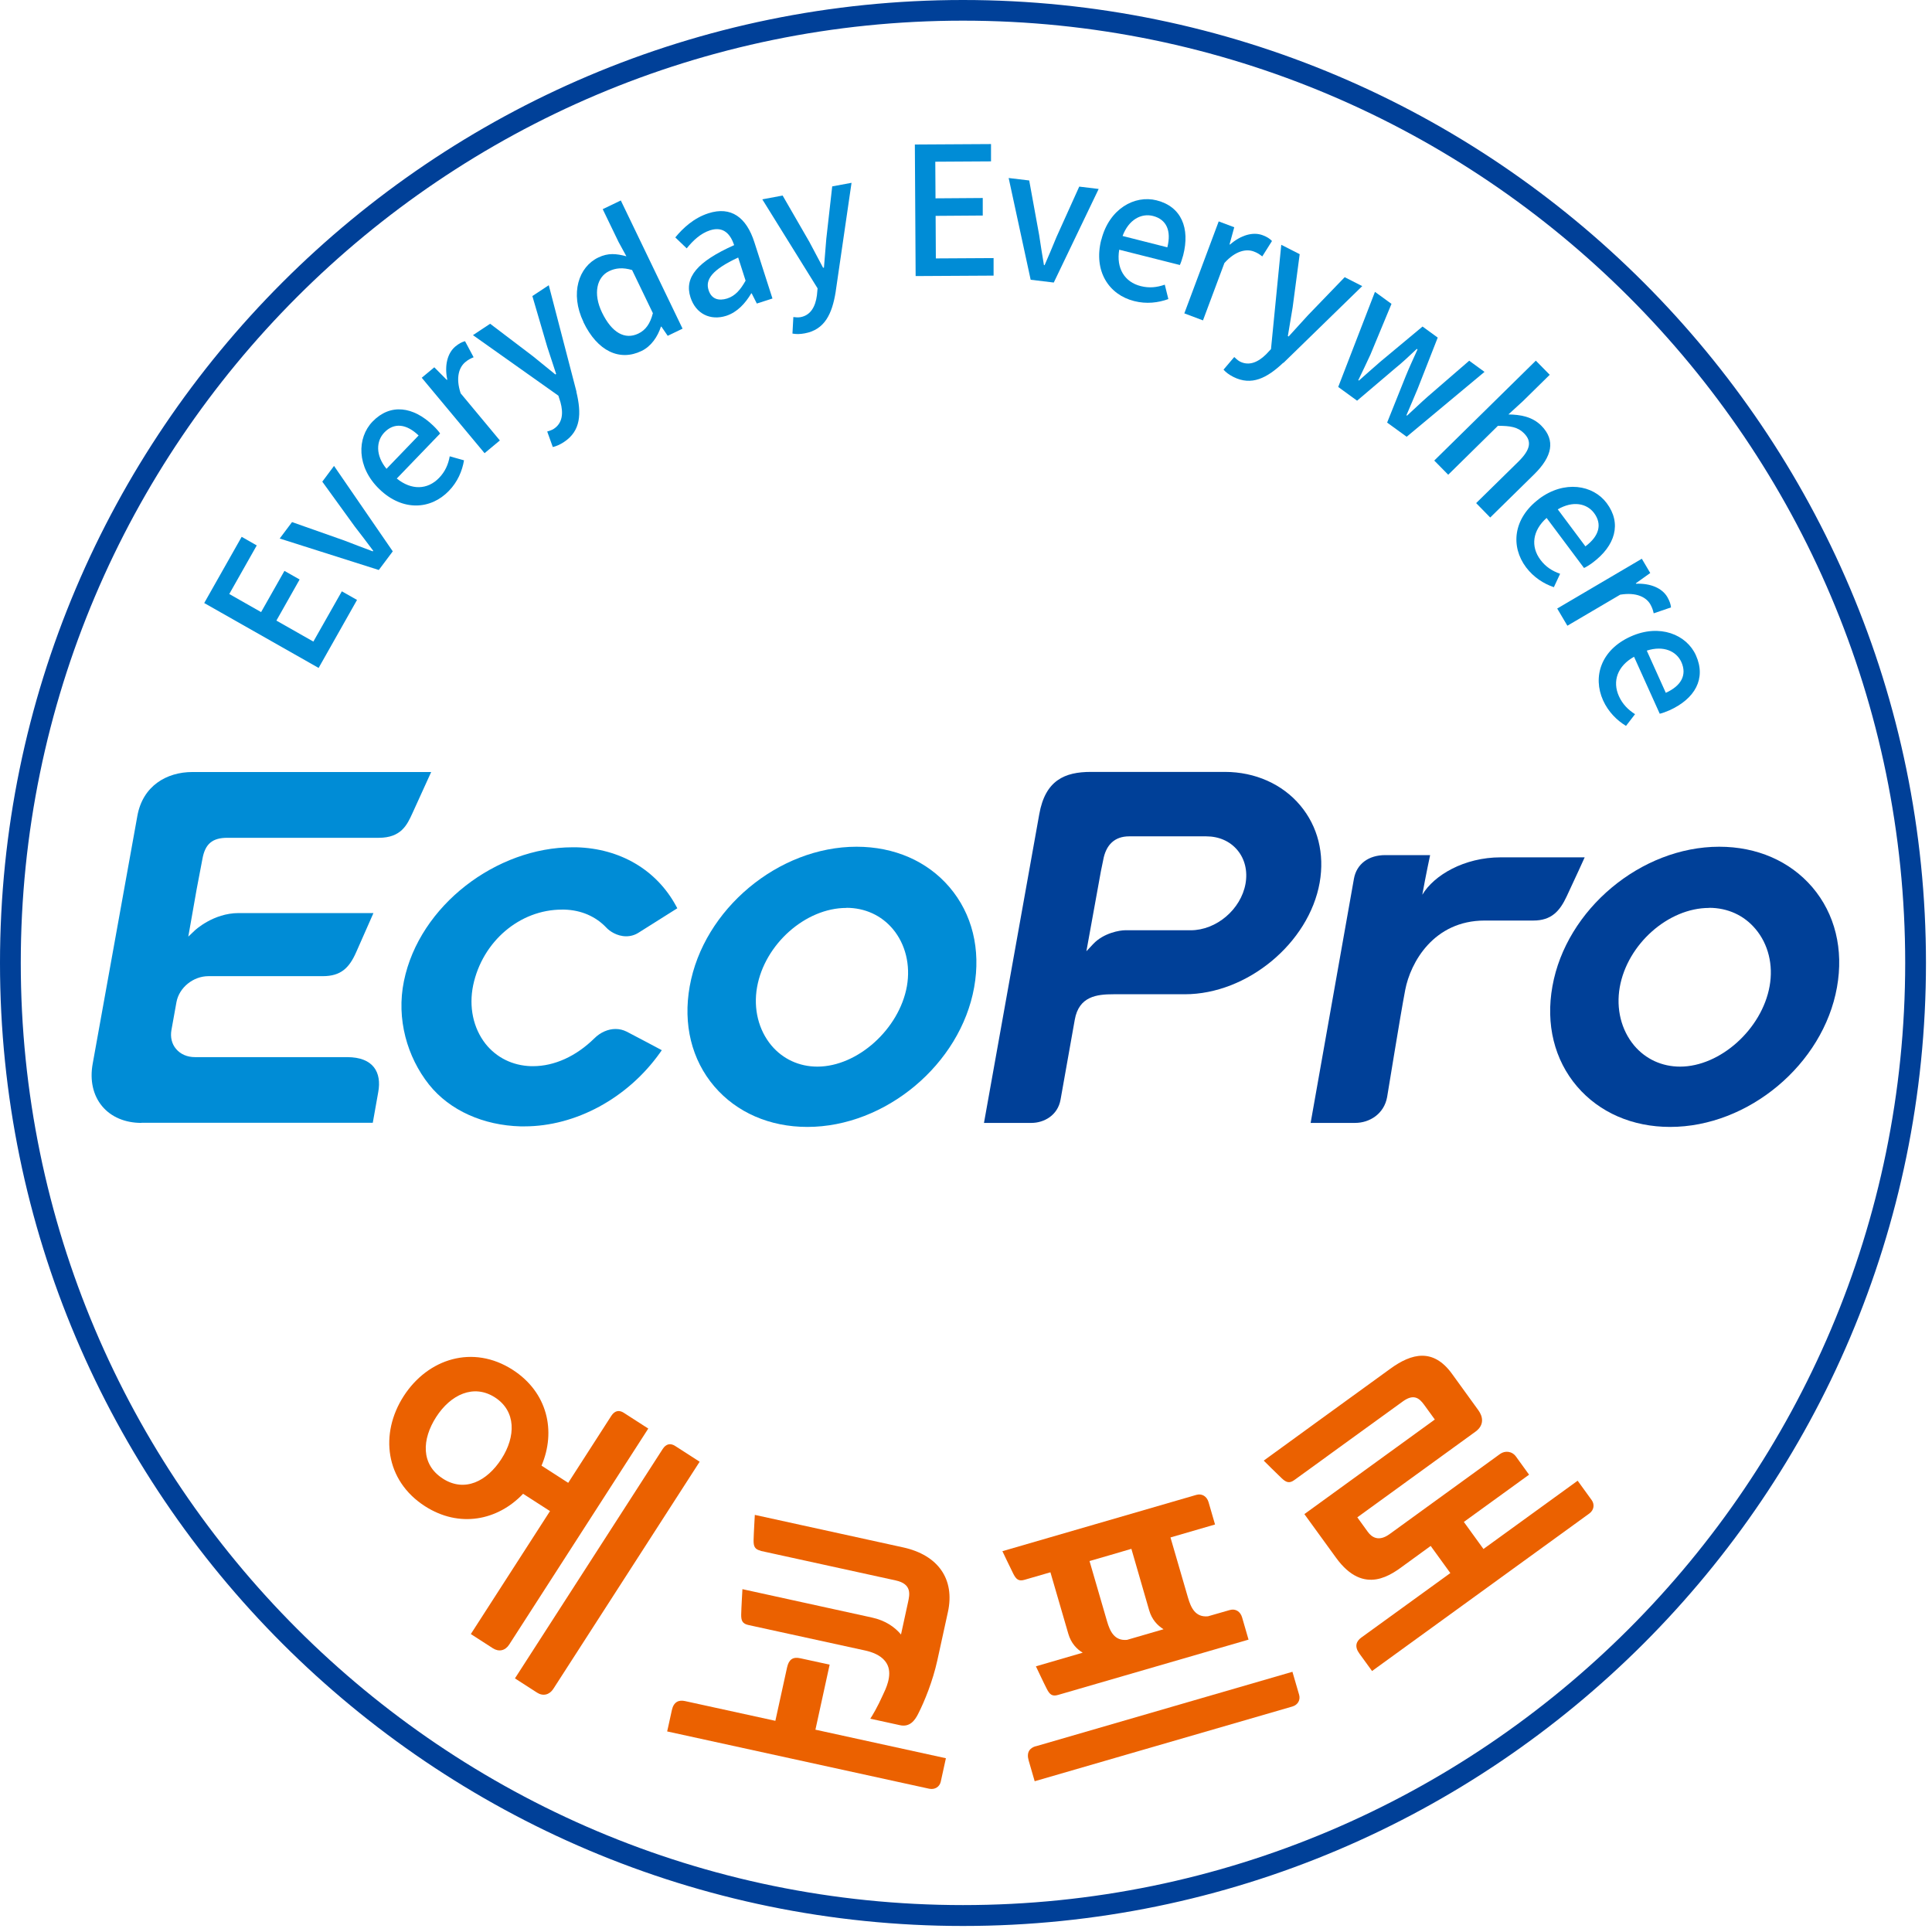 <svg viewBox="0 0 173 173" fill="none" xmlns="http://www.w3.org/2000/svg">
<path d="M86.23 172.46C38.68 172.46 0 133.77 0 86.23C0 38.69 38.69 0 86.23 0C133.77 0 172.46 38.68 172.46 86.23C172.46 133.78 133.77 172.46 86.23 172.46ZM86.23 1.85C39.71 1.85 1.86 39.7 1.86 86.22C1.86 132.74 39.71 170.59 86.23 170.59C132.75 170.59 170.6 132.74 170.6 86.22C170.6 39.7 132.75 1.85 86.23 1.85Z" fill="#004098"></path>
<path d="M46.95 100.86C46.83 100.86 46.71 100.86 46.6 100.86C43.33 100.77 40.29 99.47 38.41 97.11C36.47 94.66 35.47 91.25 36.17 87.85C37.56 81.06 44.48 75.87 51.26 75.87C51.38 75.87 51.5 75.87 51.62 75.87C55.53 75.98 58.78 77.89 60.53 81.11L60.65 81.33L57.19 83.51C56.85 83.73 56.47 83.84 56.07 83.84C55.24 83.84 54.57 83.36 54.31 83.08C53.35 82.06 52.04 81.49 50.53 81.45C50.46 81.45 50.39 81.45 50.32 81.45C46.54 81.45 43.2 84.3 42.37 88.22C41.97 90.15 42.37 92.05 43.47 93.46C44.46 94.71 45.91 95.42 47.55 95.47C47.61 95.47 47.67 95.47 47.73 95.47C49.65 95.47 51.59 94.58 53.22 92.98C53.76 92.44 54.45 92.14 55.12 92.14C55.47 92.14 55.8 92.22 56.12 92.38C56.92 92.79 58.98 93.89 59 93.9L59.26 94.04L59.09 94.28C56.2 98.34 51.55 100.86 46.96 100.86H46.95Z" fill="#008CD6"></path>
<path d="M88.11 100.55L93.06 72.91C93.6 69.86 95.35 69.12 97.68 69.12H109.69C112.38 69.12 114.83 70.21 116.43 72.12C118.01 74 118.62 76.45 118.17 79.03C117.21 84.45 111.68 89.03 106.09 89.03H99.71C98.22 89.03 96.61 89.21 96.24 91.31L94.97 98.45C94.72 99.9 93.45 100.55 92.37 100.55H88.1H88.11ZM101.11 74.89C99.8 74.89 99.02 75.66 98.78 77.04L98.58 78.01C98.37 79.17 97.92 81.62 97.44 84.3L97.28 85.18L97.89 84.53C98.83 83.53 100.29 83.3 100.73 83.3H106.62C108.92 83.3 111.12 81.43 111.53 79.13C111.73 77.99 111.47 76.92 110.8 76.12C110.13 75.32 109.14 74.89 108.01 74.89H101.1H101.11Z" fill="#004098"></path>
<path d="M72.3 100.91C68.92 100.91 65.97 99.62 63.97 97.29C61.93 94.9 61.15 91.72 61.76 88.32C62.99 81.42 69.7 75.82 76.7 75.82C80.08 75.82 83.03 77.11 85.02 79.44C87.06 81.83 87.84 85.01 87.23 88.41C86 95.3 79.29 100.91 72.29 100.91H72.3ZM75.79 81.3C72.13 81.3 68.47 84.55 67.79 88.4C67.45 90.33 67.92 92.23 69.08 93.62C70.11 94.84 71.57 95.51 73.19 95.51C76.79 95.51 80.53 92.14 81.21 88.3C81.54 86.41 81.08 84.54 79.95 83.19C78.92 81.96 77.44 81.29 75.79 81.29V81.3Z" fill="#008CD6"></path>
<path d="M149.55 100.91C146.17 100.91 143.22 99.62 141.22 97.29C139.18 94.9 138.4 91.72 139.01 88.32C140.24 81.42 146.95 75.82 153.95 75.82C157.33 75.82 160.28 77.11 162.28 79.44C164.32 81.83 165.1 85.01 164.49 88.41C163.26 95.3 156.56 100.91 149.55 100.91ZM153.04 81.3C149.38 81.3 145.72 84.55 145.04 88.4C144.7 90.33 145.17 92.23 146.33 93.62C147.36 94.84 148.82 95.51 150.44 95.51C154.04 95.51 157.78 92.14 158.46 88.3C158.8 86.41 158.34 84.54 157.2 83.19C156.17 81.96 154.7 81.29 153.04 81.29V81.3Z" fill="#004098"></path>
<path d="M134.38 76.77C131.11 76.77 128.4 78.37 127.36 80.12C127.67 78.38 128.06 76.57 128.06 76.57H124.04C122.54 76.57 121.48 77.37 121.24 78.67C121.01 79.97 117.36 100.55 117.36 100.55H121.35C122.63 100.55 123.94 99.75 124.21 98.23C124.3 97.75 125.36 91.09 125.83 88.64C126.3 86.19 128.37 82.43 132.95 82.43H137.3C138.92 82.43 139.67 81.59 140.29 80.26C140.94 78.89 141.9 76.77 141.9 76.77H134.37H134.38Z" fill="#004098"></path>
<path d="M12.66 100.55C11.2 100.55 9.95 100.02 9.15 99.06C8.33 98.08 8.03 96.73 8.3 95.25L12.3 73.06C12.78 70.38 14.91 69.13 17.23 69.13H38.61C38.61 69.13 37.45 71.67 36.93 72.82C36.46 73.85 35.93 75.02 33.92 75.02H20.36C18.99 75.02 18.37 75.59 18.13 76.89C18.08 77.15 17.61 79.62 17.61 79.62C17.53 80.06 17 83.08 17 83.08L16.86 83.87L17.45 83.31C17.45 83.31 19.09 81.76 21.37 81.76H33.44C33.44 81.76 32.38 84.16 31.9 85.25C31.27 86.68 30.52 87.41 28.9 87.41H18.67C17.3 87.41 16.04 88.43 15.8 89.74L15.35 92.24C15.24 92.87 15.38 93.47 15.76 93.92C16.16 94.4 16.76 94.66 17.46 94.66H31.08C33.45 94.66 34.19 96.04 33.87 97.79L33.38 100.54H12.68L12.66 100.55Z" fill="#008CD6"></path>
<path d="M18.28 54.01L21.64 48.07L22.99 48.84L20.53 53.19L23.38 54.81L25.47 51.12L26.83 51.89L24.75 55.57L28.06 57.45L30.61 52.95L31.97 53.72L28.53 59.81L18.29 54L18.28 54.01Z" fill="#008CD6"></path>
<path d="M25.04 48.23L26.15 46.75L30.83 48.4C31.66 48.73 32.54 49.05 33.38 49.37L33.42 49.32C32.88 48.6 32.32 47.85 31.77 47.15L28.86 43.13L29.91 41.72L35.17 49.37L33.92 51.04L25.04 48.22V48.23Z" fill="#008CD6"></path>
<path d="M33.97 43.8C31.91 41.81 31.96 39.2 33.36 37.75C34.95 36.1 37.01 36.39 38.8 38.12C39.05 38.36 39.3 38.64 39.41 38.82L35.53 42.85C36.84 43.91 38.28 43.87 39.32 42.79C39.85 42.24 40.14 41.6 40.27 40.86L41.55 41.22C41.39 42.17 40.98 43.15 40.19 43.96C38.57 45.64 36.05 45.81 33.97 43.8ZM37.49 39C36.4 37.95 35.29 37.82 34.42 38.72C33.67 39.5 33.62 40.78 34.61 41.98L37.48 39H37.49Z" fill="#008CD6"></path>
<path d="M37.76 33.83L38.89 32.89L40.01 34.02L40.05 33.99C39.79 32.73 40.06 31.63 40.77 31.03C41.1 30.76 41.35 30.63 41.64 30.55L42.41 31.99C42.12 32.11 41.92 32.21 41.66 32.43C41.12 32.88 40.78 33.8 41.25 35.22L44.76 39.44L43.39 40.58L37.76 33.82V33.83Z" fill="#008CD6"></path>
<path d="M51.61 35.08C52.08 37.03 52.02 38.58 50.5 39.58C50.13 39.82 49.81 39.96 49.5 40.03L49 38.64C49.16 38.59 49.41 38.52 49.59 38.4C50.38 37.88 50.45 36.99 50.19 36.03L50 35.43L42.35 30.01L43.89 28.99L47.71 31.89C48.35 32.41 49.06 32.99 49.73 33.53L49.8 33.49L49 31.05L47.67 26.51L49.14 25.54L51.62 35.07L51.61 35.08Z" fill="#008CD6"></path>
<path d="M52.25 28.84C51.01 26.26 51.83 23.89 53.57 23.06C54.46 22.63 55.19 22.71 56.09 22.95L55.39 21.67L53.97 18.73L55.59 17.95L61.12 29.43L59.79 30.07L59.22 29.24L59.18 29.26C58.89 30.14 58.32 31.01 57.44 31.43C55.49 32.37 53.5 31.46 52.24 28.84H52.25ZM58.47 28.06L56.6 24.18C55.76 23.93 55.12 24 54.54 24.28C53.45 24.8 53.08 26.28 53.91 27.99C54.78 29.79 55.95 30.45 57.16 29.87C57.81 29.56 58.22 28.99 58.46 28.05L58.47 28.06Z" fill="#008CD6"></path>
<path d="M61.83 26.63C61.25 24.83 62.45 23.42 65.74 21.95C65.41 20.98 64.8 20.24 63.59 20.62C62.72 20.9 62.05 21.55 61.49 22.24L60.47 21.26C61.14 20.44 62.12 19.52 63.43 19.1C65.47 18.44 66.84 19.47 67.55 21.69L69.17 26.73L67.77 27.18L67.31 26.27H67.27C66.73 27.18 66.01 27.96 65.03 28.28C63.61 28.73 62.31 28.11 61.83 26.63ZM66.76 25.12L66.1 23.06C63.76 24.15 63.14 25.03 63.45 25.98C63.71 26.8 64.37 26.96 65.11 26.73C65.83 26.5 66.3 25.96 66.77 25.12H66.76Z" fill="#008CD6"></path>
<path d="M74.83 26.13C74.51 28.11 73.85 29.52 72.06 29.85C71.63 29.93 71.28 29.93 70.96 29.87L71.04 28.39C71.2 28.41 71.46 28.44 71.68 28.4C72.6 28.23 73.02 27.44 73.15 26.45L73.21 25.82L68.26 17.85L70.08 17.51L72.48 21.67C72.87 22.4 73.29 23.21 73.7 23.97H73.78L73.99 21.39L74.52 16.69L76.25 16.37L74.83 26.12V26.13Z" fill="#008CD6"></path>
<path d="M81.92 12.94L88.74 12.9V14.45L83.75 14.48L83.77 17.76L88 17.73V19.3L83.78 19.33L83.8 23.14L88.97 23.11V24.68L81.99 24.72L81.92 12.94Z" fill="#008CD6"></path>
<path d="M90.32 15.94L92.16 16.16L93.05 21.04C93.18 21.93 93.33 22.85 93.48 23.74H93.54C93.89 22.92 94.27 22.06 94.6 21.23L96.64 16.71L98.38 16.92L94.36 25.3L92.29 25.05L90.32 15.94Z" fill="#008CD6"></path>
<path d="M98.62 21.47C99.32 18.69 101.61 17.44 103.57 17.94C105.79 18.5 106.57 20.43 105.95 22.85C105.86 23.19 105.74 23.54 105.65 23.73L100.22 22.36C99.94 24.02 100.7 25.26 102.15 25.62C102.9 25.81 103.59 25.74 104.3 25.49L104.62 26.78C103.71 27.11 102.66 27.24 101.56 26.96C99.29 26.39 97.9 24.28 98.61 21.47H98.62ZM104.53 22.14C104.9 20.67 104.46 19.65 103.25 19.34C102.2 19.07 101.07 19.66 100.52 21.13L104.54 22.15L104.53 22.14Z" fill="#008CD6"></path>
<path d="M109.14 19.83L110.52 20.35L110.1 21.88L110.14 21.9C111.11 21.05 112.2 20.74 113.06 21.06C113.46 21.21 113.7 21.37 113.9 21.58L113.03 22.96C112.78 22.77 112.6 22.64 112.27 22.52C111.61 22.27 110.64 22.44 109.64 23.55L107.72 28.69L106.05 28.06L109.13 19.82L109.14 19.83Z" fill="#008CD6"></path>
<path d="M114.91 32.48C113.45 33.86 112.07 34.57 110.44 33.75C110.05 33.55 109.77 33.34 109.56 33.1L110.52 31.97C110.64 32.08 110.83 32.27 111.02 32.37C111.86 32.8 112.67 32.42 113.38 31.72L113.81 31.26L114.73 21.92L116.38 22.76L115.75 27.52C115.62 28.33 115.46 29.24 115.32 30.09L115.39 30.13L117.12 28.23L120.41 24.82L121.98 25.62L114.92 32.5L114.91 32.48Z" fill="#008CD6"></path>
<path d="M123.13 26.14L124.6 27.21L122.72 31.74C122.36 32.53 122 33.27 121.63 34.04L121.68 34.08C122.32 33.52 122.95 32.95 123.6 32.39L127.38 29.24L128.74 30.23L126.94 34.82C126.61 35.63 126.27 36.39 125.94 37.18L125.99 37.22C126.62 36.65 127.21 36.07 127.86 35.5L131.56 32.3L132.93 33.3L125.96 39.11L124.21 37.84L125.88 33.67C126.2 32.88 126.55 32.14 126.93 31.29L126.87 31.24C126.19 31.88 125.59 32.45 124.92 32.99L121.52 35.88L119.83 34.65L123.11 26.16L123.13 26.14Z" fill="#008CD6"></path>
<path d="M137.52 32.29L138.77 33.56L136.36 35.93L135.07 37.11C136.12 37.13 137.19 37.29 138.02 38.12C139.31 39.43 138.99 40.88 137.39 42.46L133.44 46.34L132.18 45.05L135.97 41.33C137.05 40.26 137.18 39.52 136.47 38.8C135.91 38.23 135.23 38.13 134.13 38.13L129.68 42.51L128.43 41.24L137.52 32.3V32.29Z" fill="#008CD6"></path>
<path d="M137.8 44.68C140.09 42.96 142.66 43.43 143.87 45.05C145.24 46.88 144.63 48.87 142.63 50.37C142.35 50.58 142.03 50.78 141.84 50.86L138.49 46.38C137.23 47.5 137.04 48.93 137.94 50.13C138.4 50.75 138.99 51.13 139.7 51.38L139.14 52.58C138.23 52.27 137.33 51.7 136.65 50.8C135.25 48.93 135.49 46.42 137.81 44.68H137.8ZM141.97 48.92C143.19 48.01 143.49 46.94 142.74 45.94C142.09 45.07 140.84 44.82 139.49 45.61L141.97 48.93V48.92Z" fill="#008CD6"></path>
<path d="M147.02 50.04L147.77 51.31L146.48 52.23L146.5 52.27C147.79 52.22 148.83 52.66 149.3 53.46C149.51 53.83 149.6 54.1 149.63 54.39L148.08 54.92C148.01 54.61 147.94 54.4 147.77 54.1C147.41 53.49 146.56 53.01 145.08 53.25L140.35 56.03L139.44 54.49L147.02 50.03V50.04Z" fill="#008CD6"></path>
<path d="M146.01 57C148.62 55.82 151.03 56.83 151.86 58.68C152.8 60.77 151.77 62.57 149.5 63.6C149.18 63.74 148.83 63.87 148.62 63.91L146.32 58.81C144.85 59.63 144.35 60.99 144.97 62.35C145.29 63.05 145.78 63.55 146.41 63.95L145.6 65C144.78 64.5 144.02 63.75 143.55 62.72C142.59 60.59 143.37 58.19 146.01 57ZM149.16 62.04C150.55 61.41 151.07 60.44 150.56 59.29C150.11 58.3 148.95 57.78 147.46 58.26L149.16 62.03V62.04Z" fill="#008CD6"></path>
<path d="M60.46 129.48C60.03 129.2 59.64 129.29 59.34 129.75C59.11 130.11 46.11 150.29 46.11 150.29C46.11 150.29 47.38 151.11 48.08 151.56C48.62 151.91 49.19 151.77 49.54 151.24C50.1 150.38 62.65 130.89 62.65 130.89C62.65 130.89 60.81 129.7 60.46 129.48Z" fill="#EB6100"></path>
<path d="M54.74 126.78C54.66 126.91 52.98 129.51 50.88 132.78L48.49 131.24C49.81 128.15 49.03 124.67 45.91 122.66C42.35 120.37 38.32 121.65 36.15 125.01C33.98 128.38 34.49 132.58 38.05 134.87C41.13 136.85 44.56 136.16 46.84 133.76L49.25 135.31C45.86 140.57 42.16 146.32 42.16 146.32C42.16 146.32 43.43 147.14 44.13 147.59C44.67 147.94 45.24 147.81 45.59 147.27C46.15 146.41 58.05 127.92 58.05 127.92C58.05 127.92 56.21 126.73 55.86 126.51C55.43 126.23 55.04 126.32 54.74 126.78ZM39.64 132.39C37.68 131.13 37.77 128.88 39.06 126.88C40.35 124.88 42.41 123.9 44.32 125.13C46.23 126.36 46.19 128.64 44.9 130.64C43.61 132.64 41.61 133.66 39.65 132.4L39.64 132.39Z" fill="#EB6100"></path>
<path d="M132.84 138.71L131.08 136.28C133.96 134.19 136.92 132.05 136.92 132.05C136.92 132.05 135.99 130.77 135.75 130.43C135.38 129.92 134.75 129.89 134.33 130.19C133.91 130.49 124.43 137.37 124.43 137.37C123.45 138.08 122.83 137.65 122.48 137.17C122.13 136.69 121.54 135.87 121.54 135.87C121.54 135.87 131.57 128.6 132.13 128.19C132.92 127.61 132.8 126.86 132.38 126.28C131.96 125.7 130.02 123.02 130.02 123.02C128.34 120.7 126.41 121.17 124.5 122.56L118.1 127.2L116.45 128.4C114.54 129.79 113.16 130.79 113.16 130.79C113.16 130.79 114.37 132 114.77 132.37C115.17 132.75 115.46 132.85 115.9 132.53C116.02 132.44 116.87 131.83 118.22 130.85C118.22 130.85 118.91 130.35 119.87 129.65C121.95 128.14 124.97 125.95 125.63 125.48C126.59 124.79 127.09 125.19 127.53 125.8L128.48 127.11L116.8 135.58L119.63 139.48C122.16 142.98 124.66 140.94 125.8 140.11C126.09 139.9 126.97 139.26 128.11 138.43L129.87 140.86C125.87 143.76 122.26 146.38 121.89 146.64C121.44 146.97 121.27 147.44 121.72 148.06C122.45 149.06 122.86 149.63 122.86 149.63C122.86 149.63 141.97 135.78 142.31 135.53C142.74 135.22 142.8 134.71 142.53 134.33C142.4 134.15 141.27 132.59 141.27 132.59C141.27 132.59 137.23 135.52 132.84 138.7V138.71Z" fill="#EB6100"></path>
<path d="M73.02 154.87L74.29 149.06C74.29 149.06 72.36 148.64 71.67 148.49C70.99 148.34 70.64 148.6 70.48 149.3C70.35 149.88 69.67 153.01 69.43 154.09C65.24 153.17 61.72 152.4 61.33 152.32C60.78 152.2 60.32 152.39 60.16 153.14C59.9 154.35 59.74 155.04 59.74 155.04C59.74 155.04 82.8 160.08 83.2 160.17C83.72 160.28 84.14 159.99 84.24 159.54C84.29 159.32 84.7 157.44 84.7 157.44C84.7 157.44 78.85 156.16 73 154.88L73.02 154.87Z" fill="#EB6100"></path>
<path d="M68.1 138.87C68.64 138.99 80.21 141.52 80.21 141.52C81.67 141.84 81.46 142.78 81.31 143.47L80.68 146.36C80.12 145.7 79.31 145.11 78.07 144.84L66.48 142.3C66.48 142.3 66.38 144.01 66.37 144.56C66.36 145.11 66.47 145.39 67.01 145.51C67.12 145.53 77.5 147.8 77.5 147.8C78.68 148.06 79.25 148.59 79.48 149.11C79.91 150.07 79.28 151.3 79.07 151.75C78.57 152.87 78.11 153.63 77.93 153.9C77.93 153.9 79.68 154.28 80.58 154.48C81.47 154.68 81.92 154.05 82.21 153.48C82.8 152.32 83.52 150.54 83.93 148.69L84.88 144.35C85.52 141.42 84.02 139.25 80.87 138.56L67.59 135.65C67.59 135.65 67.49 137.36 67.48 137.91C67.47 138.46 67.58 138.74 68.12 138.86L68.1 138.87Z" fill="#EB6100"></path>
<path d="M92.75 156.36C92.21 156.52 91.9 156.9 92.11 157.64C92.45 158.83 92.65 159.5 92.65 159.5C92.65 159.5 115.32 152.92 115.72 152.81C116.23 152.66 116.46 152.21 116.33 151.76C116.27 151.55 115.73 149.7 115.73 149.7C115.73 149.7 93.76 156.07 92.75 156.37V156.36Z" fill="#EB6100"></path>
<path d="M93.74 151.24C93.99 151.73 94.22 151.93 94.75 151.77C95.17 151.65 103.12 149.34 111.8 146.82C111.8 146.82 111.37 145.33 111.22 144.82C111.07 144.31 110.64 144.02 110.12 144.17C110.03 144.2 109.99 144.21 108.17 144.73C107.03 144.84 106.64 143.95 106.38 143.07C106.17 142.34 105.16 138.87 104.81 137.67C106.1 137.29 107.44 136.91 108.8 136.51C108.8 136.51 108.37 135.02 108.22 134.51C108.07 134 107.64 133.71 107.12 133.86C106.6 134.01 89.76 138.9 89.76 138.9C89.76 138.9 90.49 140.44 90.74 140.93C90.99 141.42 91.22 141.62 91.75 141.46C91.88 141.42 92.72 141.18 94.06 140.79L95.66 146.29C95.91 147.15 96.42 147.67 96.95 147.99C95.68 148.36 94.29 148.76 92.76 149.21C92.76 149.21 93.49 150.76 93.74 151.24ZM97.57 139.78C98.71 139.45 99.97 139.09 101.31 138.69L102.9 144.19C103.15 145.05 103.66 145.56 104.19 145.89C103.26 146.16 102.17 146.47 100.92 146.84C99.78 146.95 99.39 146.06 99.13 145.18C98.92 144.45 97.91 140.98 97.56 139.78H97.57Z" fill="#EB6100"></path>
</svg>
